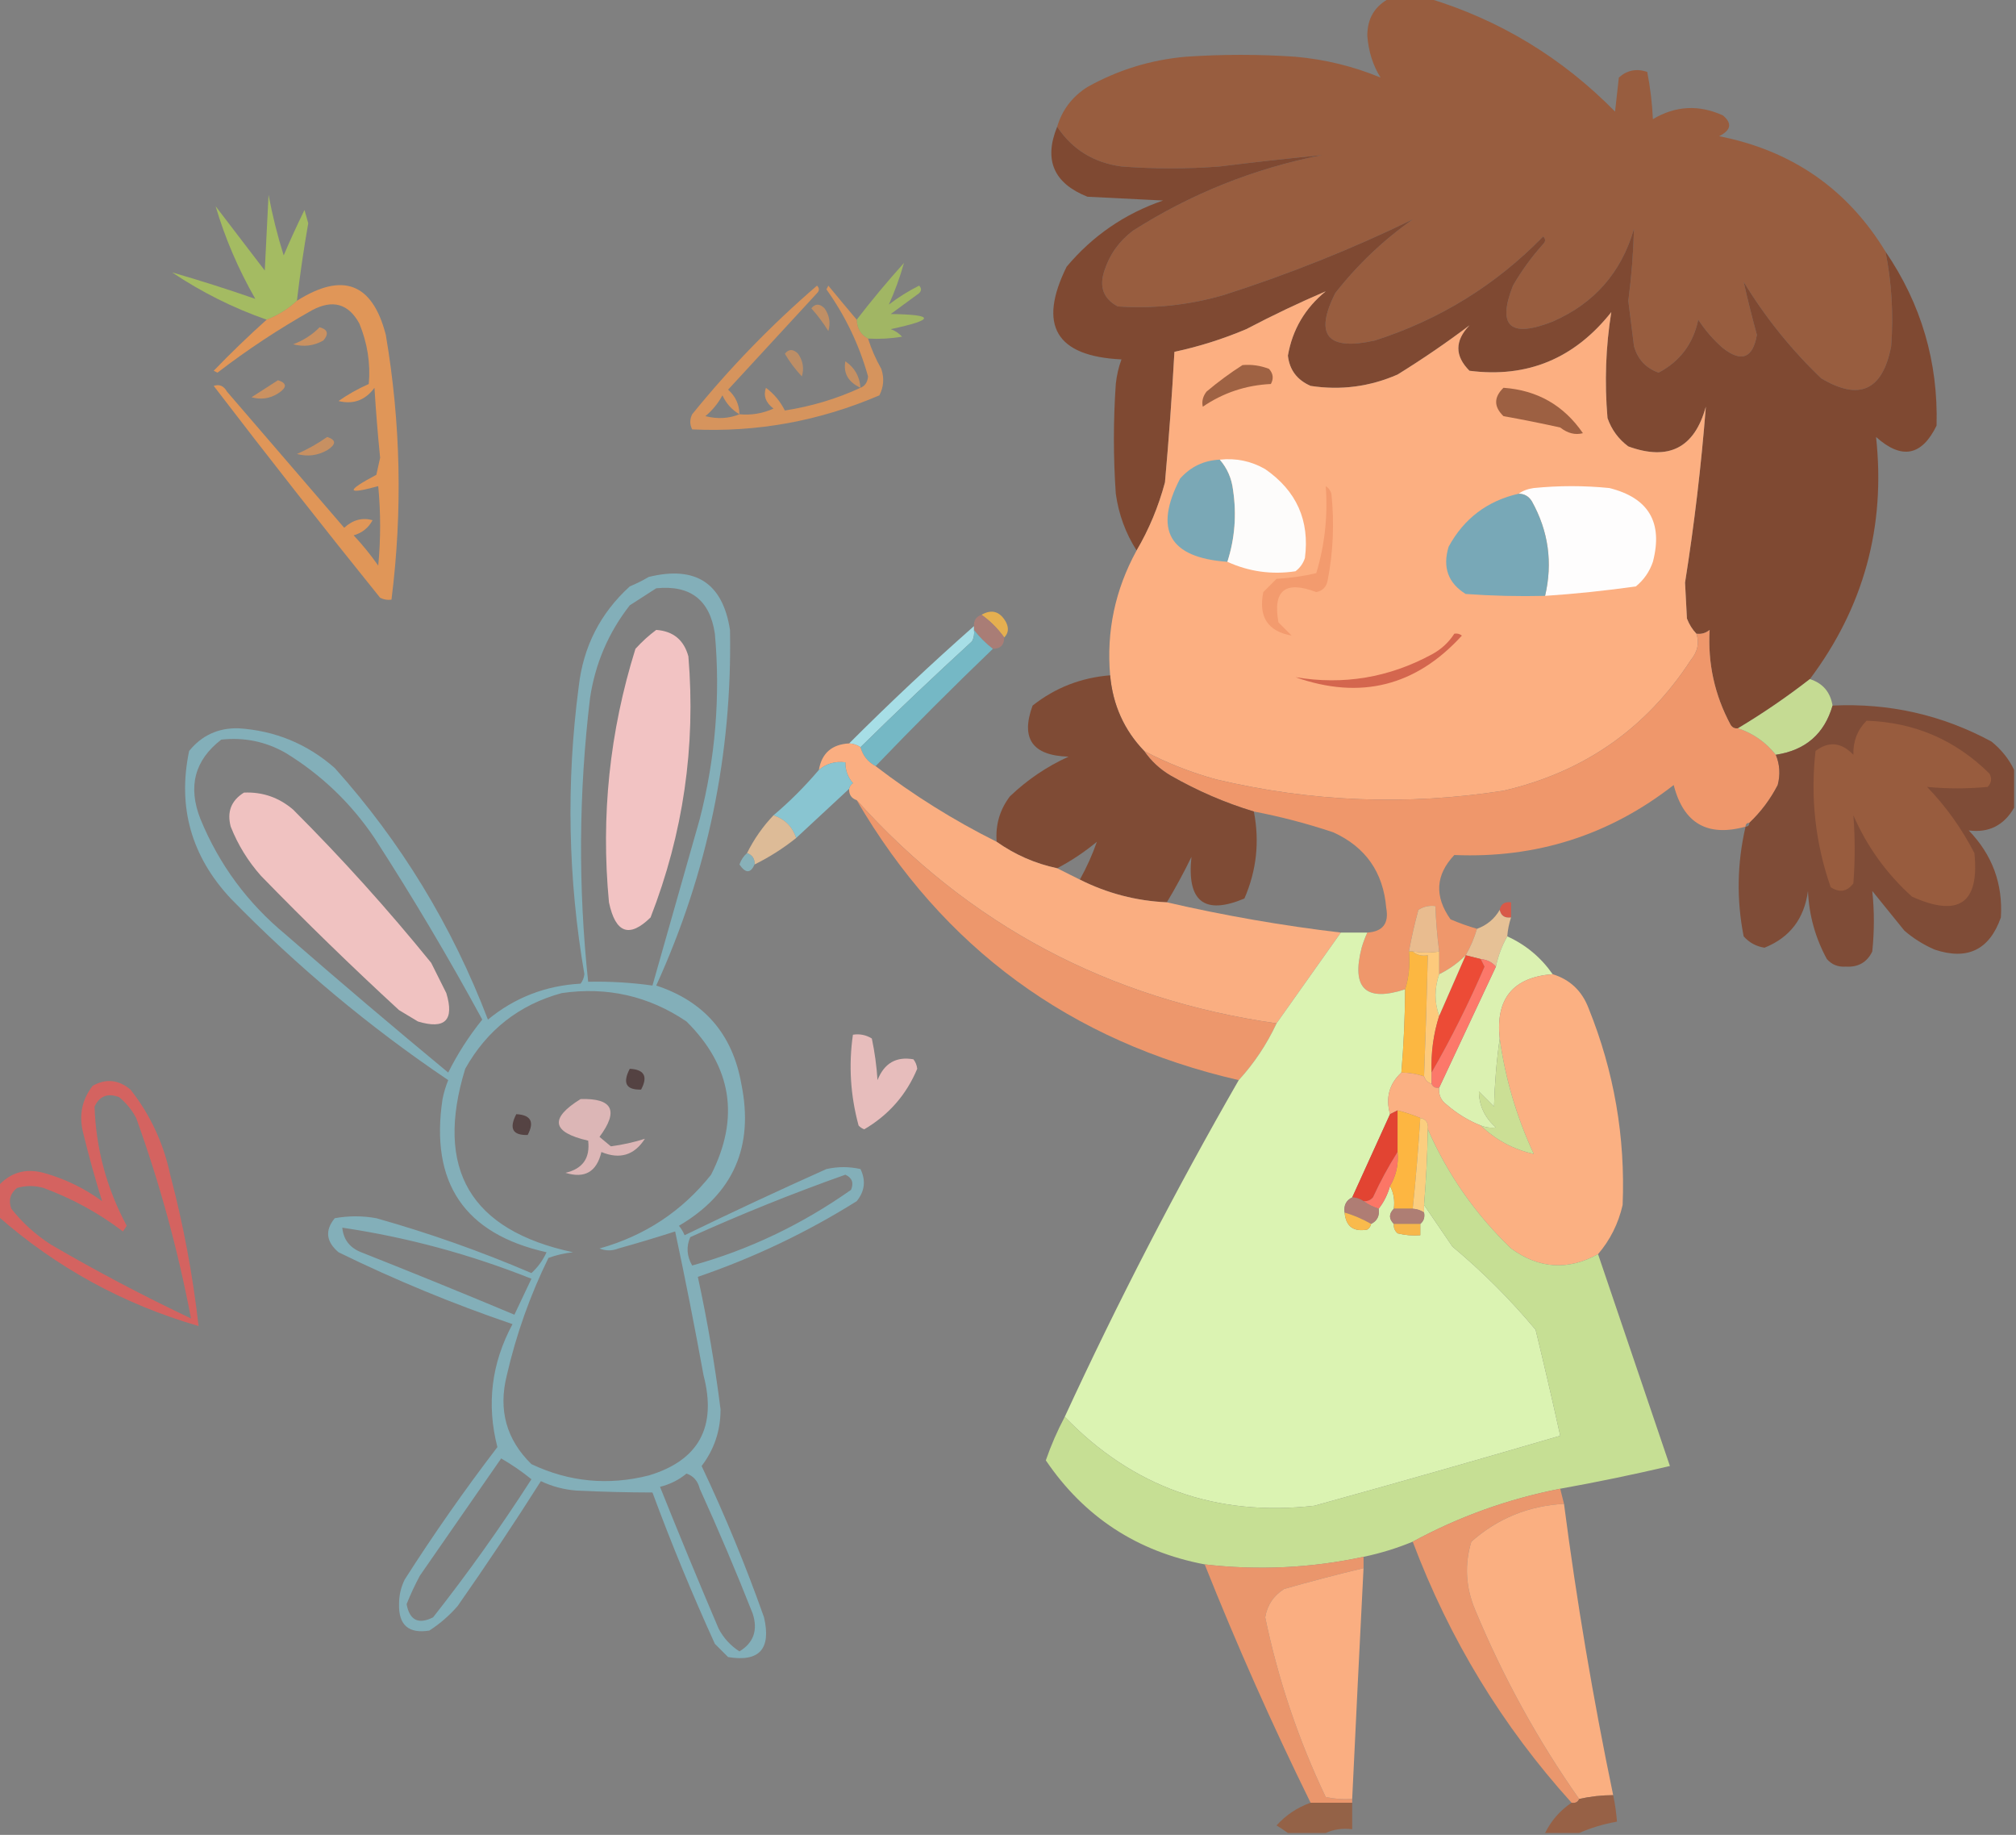 <svg xmlns="http://www.w3.org/2000/svg" xmlns:xlink="http://www.w3.org/1999/xlink" width="533px" height="485px" style="shape-rendering:geometricPrecision; text-rendering:geometricPrecision; image-rendering:optimizeQuality; fill-rule:evenodd; clip-rule:evenodd"><rect width="100%" height="100%" fill="#808080" stroke="none"/><g><path style="opacity:0.988" fill="#985c3e" d="M 367.5,-0.5 C 370.833,-0.5 374.167,-0.5 377.5,-0.5C 396.495,5.254 412.995,15.254 427,29.5C 427.333,26.5 427.667,23.5 428,20.5C 430.153,18.556 432.653,18.056 435.5,19C 436.3,23.08 436.8,27.247 437,31.5C 442.972,27.942 449.139,27.609 455.5,30.5C 458.009,32.59 457.675,34.423 454.5,36C 473.76,39.792 488.426,49.959 498.5,66.5C 500.138,74.762 500.638,83.095 500,91.5C 497.762,103.205 491.596,106.038 481.5,100C 473.528,92.367 466.695,83.867 461,74.5C 462.026,79.103 463.193,83.769 464.5,88.5C 463.431,94.702 460.431,95.869 455.5,92C 452.96,89.795 450.793,87.295 449,84.5C 447.664,90.859 444.164,95.526 438.5,98.5C 435.132,97.298 432.966,94.965 432,91.5C 431.5,87.5 431,83.5 430.5,79.5C 431.335,73.149 431.835,66.816 432,60.5C 428.649,72.049 421.482,80.215 410.5,85C 399.265,89.424 395.765,86.258 400,75.5C 402.28,71.553 404.947,67.887 408,64.5C 408.667,63.833 408.667,63.167 408,62.5C 395.49,75.327 380.656,84.494 363.5,90C 350.933,92.789 347.433,88.622 353,77.5C 358.888,69.979 365.721,63.479 373.5,58C 357.47,65.799 340.803,72.465 323.5,78C 314.333,80.646 304.999,81.646 295.5,81C 291.708,78.947 290.542,75.781 292,71.5C 293.384,67.243 295.884,63.742 299.5,61C 314.874,51.206 331.54,44.54 349.5,41C 340.537,41.88 331.537,42.88 322.5,44C 313.833,44.667 305.167,44.667 296.5,44C 289.142,42.999 283.476,39.499 279.5,33.5C 280.822,29.043 283.489,25.543 287.5,23C 295.582,18.479 304.248,15.812 313.5,15C 323.167,14.333 332.833,14.333 342.5,15C 350.308,15.694 357.808,17.527 365,20.5C 362.993,17.306 361.826,13.639 361.5,9.5C 361.474,4.877 363.474,1.544 367.5,-0.5 Z"></path></g><g><path style="opacity:0.777" fill="#aecb59" d="M 78.5,79.5 C 76.206,81.653 73.54,83.32 70.5,84.5C 61.642,81.404 53.309,77.238 45.5,72C 52.906,74.135 60.239,76.469 67.5,79C 62.999,71.135 59.499,62.968 57,54.5C 61.333,60.167 65.667,65.833 70,71.5C 70.333,64.833 70.667,58.167 71,51.5C 72.02,56.913 73.353,62.246 75,67.5C 76.744,63.423 78.577,59.423 80.5,55.5C 80.833,56.667 81.167,57.833 81.5,59C 80.303,65.817 79.303,72.65 78.5,79.5 Z"></path></g><g><path style="opacity:0.989" fill="#7f4932" d="M 279.5,33.5 C 283.476,39.499 289.142,42.999 296.5,44C 305.167,44.667 313.833,44.667 322.5,44C 331.537,42.88 340.537,41.88 349.5,41C 331.54,44.54 314.874,51.206 299.5,61C 295.884,63.742 293.384,67.243 292,71.5C 290.542,75.781 291.708,78.947 295.5,81C 304.999,81.646 314.333,80.646 323.5,78C 340.803,72.465 357.47,65.799 373.5,58C 365.721,63.479 358.888,69.979 353,77.5C 347.433,88.622 350.933,92.789 363.5,90C 380.656,84.494 395.49,75.327 408,62.5C 408.667,63.167 408.667,63.833 408,64.5C 404.947,67.887 402.28,71.553 400,75.5C 395.765,86.258 399.265,89.424 410.5,85C 421.482,80.215 428.649,72.049 432,60.5C 431.835,66.816 431.335,73.149 430.5,79.5C 431,83.5 431.5,87.5 432,91.5C 432.966,94.965 435.132,97.298 438.5,98.5C 444.164,95.526 447.664,90.859 449,84.5C 450.793,87.295 452.96,89.795 455.5,92C 460.431,95.869 463.431,94.702 464.5,88.5C 463.193,83.769 462.026,79.103 461,74.5C 466.695,83.867 473.528,92.367 481.5,100C 491.596,106.038 497.762,103.205 500,91.5C 500.638,83.095 500.138,74.762 498.5,66.5C 507.952,80.359 512.452,95.693 512,112.5C 508.081,120.55 502.748,121.55 496,115.5C 498.581,139.181 492.747,160.514 478.5,179.5C 472.459,184.199 466.126,188.532 459.5,192.5C 458.624,192.631 457.957,192.298 457.5,191.5C 453.321,183.693 451.488,175.359 452,166.5C 450.989,167.337 449.822,167.67 448.5,167.5C 447.442,166.4 446.608,165.066 446,163.5C 445.833,160.333 445.667,157.167 445.5,154C 447.951,138.56 449.784,123.06 451,107.5C 448.017,118.389 441.184,121.889 430.5,118C 427.894,116.062 426.061,113.562 425,110.5C 424.189,101.028 424.522,91.695 426,82.5C 416.264,94.797 403.764,99.963 388.5,98C 384.59,94.075 384.59,90.075 388.5,86C 382.532,90.514 376.199,94.848 369.5,99C 362.132,102.217 354.466,103.217 346.5,102C 342.922,100.433 340.922,97.767 340.5,94C 341.696,87.124 345.029,81.457 350.5,77C 343.523,79.985 336.523,83.318 329.5,87C 323.361,89.602 317.028,91.602 310.5,93C 309.868,104.465 309.035,115.965 308,127.5C 306.275,133.934 303.775,139.934 300.5,145.5C 297.595,140.958 295.762,135.958 295,130.5C 294.333,120.833 294.333,111.167 295,101.5C 295.236,99.236 295.736,97.069 296.5,95C 279.171,94.171 274.338,86.005 282,70.5C 288.883,62.309 297.383,56.475 307.5,53C 300.833,52.667 294.167,52.333 287.5,52C 278.58,48.45 275.913,42.283 279.5,33.5 Z"></path></g><g><path style="opacity:0.719" fill="#aecb59" d="M 229.5,89.5 C 227.592,88.514 226.592,86.848 226.5,84.5C 230.432,79.392 234.599,74.392 239,69.5C 237.926,73.305 236.592,76.971 235,80.5C 237.498,78.583 240.165,76.916 243,75.5C 243.667,76.167 243.667,76.833 243,77.5C 240.5,79.333 238,81.167 235.5,83C 247.223,83.168 247.223,84.501 235.5,87C 236.672,87.419 237.672,88.085 238.5,89C 235.518,89.498 232.518,89.665 229.5,89.5 Z"></path></g><g><path style="opacity:0.763" fill="#fe9d4d" d="M 70.5,84.5 C 73.54,83.32 76.206,81.653 78.5,79.5C 90.642,71.832 98.475,74.832 102,88.5C 105.957,111.763 106.457,135.096 103.5,158.5C 102.448,158.649 101.448,158.483 100.5,158C 85.592,139.515 70.925,120.848 56.5,102C 57.996,101.493 59.163,101.993 60,103.5C 70.333,115.5 80.667,127.5 91,139.5C 93.29,137.405 95.79,136.738 98.5,137.5C 97.403,139.535 95.737,140.868 93.5,141.5C 95.856,144.022 98.023,146.688 100,149.5C 100.667,142.5 100.667,135.5 100,128.5C 91.517,130.817 91.35,129.817 99.5,125.5C 99.833,124 100.167,122.5 100.5,121C 99.882,114.844 99.382,108.677 99,102.5C 96.588,105.792 93.421,106.959 89.5,106C 92.005,104.247 94.671,102.747 97.5,101.5C 97.987,96.072 97.153,90.739 95,85.5C 92.123,80.259 87.956,79.093 82.5,82C 73.76,86.911 65.427,92.411 57.5,98.5C 57.167,98.333 56.833,98.167 56.5,98C 61.062,93.269 65.729,88.769 70.5,84.5 Z"></path></g><g><path style="opacity:0.68" fill="#fe9d4d" d="M 195.5,109.5 C 198.649,109.789 201.649,109.289 204.5,108C 202.437,106.428 201.771,104.595 202.5,102.5C 204.633,104.091 206.299,106.091 207.5,108.5C 214.554,107.409 221.22,105.409 227.5,102.5C 228.693,102.03 229.36,101.03 229.5,99.5C 227.176,91.185 223.509,83.518 218.5,76.5C 218.667,76.167 218.833,75.833 219,75.5C 221.518,78.571 224.018,81.571 226.5,84.5C 226.592,86.848 227.592,88.514 229.5,89.5C 230.38,92.262 231.546,94.929 233,97.5C 233.814,99.902 233.647,102.235 232.5,104.5C 216.607,111.313 200.107,114.313 183,113.5C 182.333,112.167 182.333,110.833 183,109.5C 192.965,97.201 203.965,85.868 216,75.5C 216.667,76.167 216.667,76.833 216,77.5C 208.167,86 200.333,94.5 192.5,103C 194.451,104.734 195.451,106.901 195.5,109.5 Z M 195.5,109.5 C 192.696,110.638 189.696,110.805 186.5,110C 188.359,108.442 189.859,106.609 191,104.5C 191.996,106.66 193.496,108.327 195.5,109.5 Z"></path></g><g><path style="opacity:0.999" fill="#fcaf81" d="M 448.5,167.5 C 449.329,169.933 448.829,172.267 447,174.5C 435.217,192.593 418.717,204.093 397.5,209C 371.963,212.971 346.63,211.971 321.5,206C 314.832,204.17 308.498,201.67 302.5,198.5C 297.208,192.995 294.208,186.328 293.5,178.5C 292.494,166.849 294.827,155.849 300.5,145.5C 303.775,139.934 306.275,133.934 308,127.5C 309.035,115.965 309.868,104.465 310.5,93C 317.028,91.602 323.361,89.602 329.5,87C 336.523,83.318 343.523,79.985 350.5,77C 345.029,81.457 341.696,87.124 340.5,94C 340.922,97.767 342.922,100.433 346.5,102C 354.466,103.217 362.132,102.217 369.5,99C 376.199,94.848 382.532,90.514 388.5,86C 384.59,90.075 384.59,94.075 388.5,98C 403.764,99.963 416.264,94.797 426,82.5C 424.522,91.695 424.189,101.028 425,110.5C 426.061,113.562 427.894,116.062 430.5,118C 441.184,121.889 448.017,118.389 451,107.5C 449.784,123.06 447.951,138.56 445.5,154C 445.667,157.167 445.833,160.333 446,163.5C 446.608,165.066 447.442,166.4 448.5,167.5 Z"></path></g><g><path style="opacity:0.509" fill="#fe9d4c" d="M 214.5,81.5 C 215.542,80.209 216.708,80.209 218,81.5C 219.301,83.365 219.635,85.365 219,87.5C 217.637,85.316 216.137,83.316 214.5,81.5 Z"></path></g><g><path style="opacity:0.587" fill="#fe9d4c" d="M 84.5,86.5 C 86.652,87.077 86.985,88.243 85.5,90C 82.97,91.422 80.303,91.755 77.5,91C 80.239,89.974 82.572,88.474 84.5,86.5 Z"></path></g><g><path style="opacity:0.484" fill="#fe9d4c" d="M 207.5,93.5 C 208.542,92.209 209.708,92.209 211,93.5C 212.301,95.365 212.635,97.365 212,99.5C 210.236,97.611 208.736,95.611 207.5,93.5 Z"></path></g><g><path style="opacity:0.549" fill="#fe9d4c" d="M 227.5,102.5 C 224.25,100.982 222.916,98.649 223.5,95.5C 225.947,97.153 227.28,99.487 227.5,102.5 Z"></path></g><g><path style="opacity:1" fill="#9f6243" d="M 328.5,96.5 C 330.92,96.292 333.253,96.626 335.5,97.5C 336.614,98.723 336.781,100.056 336,101.5C 329.421,101.81 323.421,103.81 318,107.5C 317.685,106.092 318.018,104.759 319,103.5C 322.068,100.917 325.235,98.584 328.5,96.5 Z"></path></g><g><path style="opacity:0.587" fill="#fe9d4c" d="M 73.5,100.5 C 75.927,101.279 75.927,102.446 73.5,104C 71.305,105.373 68.971,105.706 66.5,105C 68.898,103.476 71.231,101.976 73.5,100.5 Z"></path></g><g><path style="opacity:1" fill="#9d6042" d="M 397.5,102.5 C 406.441,103.136 413.441,107.136 418.5,114.5C 416.477,115.041 414.477,114.541 412.5,113C 407.523,111.893 402.523,110.893 397.5,110C 394.914,107.506 394.914,105.006 397.5,102.5 Z"></path></g><g><path style="opacity:0.561" fill="#fe9d4c" d="M 86.5,115.5 C 88.927,116.279 88.927,117.446 86.5,119C 83.97,120.422 81.303,120.755 78.5,120C 81.391,118.726 84.058,117.226 86.5,115.5 Z"></path></g><g><path style="opacity:1" fill="#7aa8b6" d="M 322.5,121.5 C 324.465,123.768 325.632,126.435 326,129.5C 326.978,136.013 326.478,142.346 324.5,148.5C 309.125,147.41 304.958,140.077 312,126.5C 314.805,123.347 318.305,121.681 322.5,121.5 Z"></path></g><g><path style="opacity:1" fill="#fdfcfb" d="M 322.5,121.5 C 326.792,121.035 330.792,121.868 334.5,124C 342.795,129.751 346.295,137.585 345,147.5C 344.535,148.931 343.701,150.097 342.5,151C 336.226,151.94 330.226,151.107 324.5,148.5C 326.478,142.346 326.978,136.013 326,129.5C 325.632,126.435 324.465,123.768 322.5,121.5 Z"></path></g><g><path style="opacity:1" fill="#fefdfd" d="M 408.5,157.5 C 410.555,148.712 409.388,140.378 405,132.5C 404.184,131.177 403.017,130.511 401.5,130.5C 402.609,129.71 403.942,129.21 405.5,129C 412.167,128.333 418.833,128.333 425.5,129C 435.885,131.6 439.718,138.1 437,148.5C 436.117,151.102 434.617,153.269 432.5,155C 424.525,156.133 416.525,156.967 408.5,157.5 Z"></path></g><g><path style="opacity:1" fill="#78a8b7" d="M 401.5,130.5 C 403.017,130.511 404.184,131.177 405,132.5C 409.388,140.378 410.555,148.712 408.5,157.5C 401.492,157.666 394.492,157.5 387.5,157C 382.845,154.103 381.345,149.937 383,144.5C 387.056,137.054 393.223,132.387 401.5,130.5 Z"></path></g><g><path style="opacity:1" fill="#f39b6e" d="M 350.5,128.5 C 351.222,128.918 351.722,129.584 352,130.5C 352.812,138.222 352.478,145.889 351,153.5C 350.653,155.18 349.653,156.18 348,156.5C 339.801,153.376 336.467,156.043 338,164.5C 339.167,165.667 340.333,166.833 341.5,168C 335.174,166.881 332.674,163.047 334,156.5C 335.167,155.333 336.333,154.167 337.5,153C 341.089,152.793 344.589,152.293 348,151.5C 350.255,144.021 351.089,136.354 350.5,128.5 Z"></path></g><g><path style="opacity:0.696" fill="#85c4d2" d="M 171.5,152.5 C 183.915,149.448 191.081,154.115 193,166.5C 193.611,199.277 187.111,230.611 173.5,260.5C 186.177,264.677 193.677,273.344 196,286.5C 199.381,303.056 193.881,315.556 179.5,324C 180.126,324.75 180.626,325.584 181,326.5C 193.398,320.477 205.898,314.644 218.5,309C 221.5,308.333 224.5,308.333 227.5,309C 228.966,312.039 228.633,314.872 226.5,317.5C 213.288,325.772 199.288,332.439 184.5,337.5C 187.012,349.064 189.012,360.73 190.5,372.5C 190.521,378.09 188.854,383.09 185.5,387.5C 191.684,400.551 197.184,413.884 202,427.5C 203.928,435.865 200.762,439.365 192.5,438C 191.333,436.833 190.167,435.667 189,434.5C 183.012,421.369 177.512,408.035 172.5,394.5C 165.928,394.485 159.261,394.319 152.5,394C 149.15,393.75 145.983,392.917 143,391.5C 135.915,402.672 128.581,413.672 121,424.5C 118.795,427.04 116.295,429.207 113.5,431C 108.031,431.864 105.365,429.531 105.5,424C 105.494,421.7 105.994,419.534 107,417.5C 114.674,405.484 122.841,393.817 131.5,382.5C 128.591,371.196 129.924,360.362 135.5,350C 119.763,344.643 104.429,338.31 89.5,331C 86.204,328.199 85.871,325.199 88.5,322C 92.167,321.333 95.833,321.333 99.5,322C 113.485,325.939 127.152,330.773 140.5,336.5C 142.188,334.971 143.521,333.137 144.5,331C 122.816,326.16 113.649,312.66 117,290.5C 117.346,288.782 117.846,287.115 118.5,285.5C 97.762,271.524 78.596,255.524 61,237.5C 50.567,226.329 46.9,213.329 50,198.5C 53.335,194.386 57.669,192.386 63,192.5C 72.716,193.11 81.216,196.61 88.5,203C 106.033,222.572 119.533,244.739 129,269.5C 136.079,263.682 144.245,260.515 153.5,260C 154.059,259.275 154.392,258.442 154.5,257.5C 150.162,232.227 149.662,206.893 153,181.5C 154.205,170.922 158.705,162.089 166.5,155C 168.315,154.243 169.981,153.41 171.5,152.5 Z M 173.5,155.5 C 182.511,154.584 187.678,158.584 189,167.5C 190.486,184.006 189.152,200.339 185,216.5C 180.829,231.186 176.663,245.853 172.5,260.5C 166.87,259.708 161.203,259.375 155.5,259.5C 152.837,234.467 153.004,209.467 156,184.5C 157.372,175.372 160.872,167.205 166.5,160C 168.898,158.476 171.231,156.976 173.5,155.5 Z M 58.5,195.5 C 64.563,194.838 70.23,196.004 75.5,199C 84.955,204.788 92.788,212.288 99,221.5C 109.097,237.108 118.597,253.108 127.5,269.5C 123.998,273.836 120.998,278.503 118.5,283.5C 104.02,271.521 89.686,259.354 75.5,247C 65.426,238.667 57.926,228.5 53,216.5C 49.614,207.929 51.448,200.929 58.5,195.5 Z M 148.5,262.5 C 160.522,260.757 171.522,263.257 181.5,270C 193.483,281.906 195.649,295.406 188,310.5C 180.342,320.135 170.509,326.635 158.5,330C 160.167,330.667 161.833,330.667 163.5,330C 168.559,328.59 173.559,327.09 178.5,325.5C 181.189,338.113 183.689,350.78 186,363.5C 189.576,377.195 184.743,386.028 171.5,390C 160.771,392.708 150.438,391.708 140.5,387C 133.865,380.504 131.698,372.671 134,363.5C 136.477,352.734 140.144,342.401 145,332.5C 147.069,331.736 149.236,331.236 151.5,331C 124.345,325.188 114.845,309.021 123,282.5C 128.747,272.245 137.247,265.578 148.5,262.5 Z M 223.5,310.5 C 225.273,311.314 225.773,312.648 225,314.5C 211.926,323.71 197.926,330.376 183,334.5C 181.568,331.998 181.402,329.498 182.5,327C 196.039,320.887 209.706,315.387 223.5,310.5 Z M 90.5,324.5 C 107.655,327.049 124.322,331.549 140.5,338C 139.004,341.149 137.504,344.316 136,347.5C 122.572,341.871 109.072,336.371 95.5,331C 92.466,329.809 90.799,327.642 90.5,324.5 Z M 132.5,385.5 C 135.268,387.087 137.935,388.92 140.5,391C 132.416,403.584 123.749,415.751 114.5,427.5C 110.624,429.446 108.291,428.28 107.5,424C 108.53,421.44 109.697,418.94 111,416.5C 118.186,406.109 125.353,395.775 132.5,385.5 Z M 181.5,389.5 C 183.335,390.122 184.502,391.456 185,393.5C 189.942,404.384 194.609,415.384 199,426.5C 200.419,430.882 199.252,434.216 195.5,436.5C 193.142,434.976 191.309,432.976 190,430.5C 184.686,418.042 179.52,405.542 174.5,393C 177.174,392.33 179.507,391.163 181.5,389.5 Z"></path></g><g><path style="opacity:0.81" fill="#fdba46" d="M 265.5,168.5 C 263.806,166.139 261.806,164.139 259.5,162.5C 262.244,160.942 264.41,161.609 266,164.5C 266.765,166.066 266.598,167.399 265.5,168.5 Z"></path></g><g><path style="opacity:0.928" fill="#ac7d75" d="M 259.5,162.5 C 261.806,164.139 263.806,166.139 265.5,168.5C 265.5,170.5 264.5,171.5 262.5,171.5C 260.605,170.027 258.939,168.36 257.5,166.5C 257.5,166.167 257.5,165.833 257.5,165.5C 257.427,163.973 258.094,162.973 259.5,162.5 Z"></path></g><g><path style="opacity:0.946" fill="#f8c7c6" d="M 173.5,166.5 C 177.987,166.82 180.82,169.153 182,173.5C 183.981,197.301 180.648,220.301 172,242.5C 166.384,248.003 162.717,246.669 161,238.5C 158.828,215.703 161.161,193.369 168,171.5C 169.73,169.598 171.563,167.931 173.5,166.5 Z"></path></g><g><path style="opacity:1" fill="#a7dee6" d="M 257.5,165.5 C 257.5,165.833 257.5,166.167 257.5,166.5C 257.649,167.552 257.483,168.552 257,169.5C 246.995,178.672 237.162,188.006 227.5,197.5C 226.609,196.89 225.609,196.557 224.5,196.5C 235.172,185.828 246.172,175.495 257.5,165.5 Z"></path></g><g><path style="opacity:0.972" fill="#f1976a" d="M 459.5,192.5 C 463.498,193.837 466.832,196.17 469.5,199.5C 470.555,202.073 470.722,204.739 470,207.5C 468.053,211.276 465.553,214.61 462.5,217.5C 461.833,217.5 461.5,217.833 461.5,218.5C 451.416,221.292 445.082,217.625 442.5,207.5C 425.528,220.749 406.194,226.916 384.5,226C 379.527,231.263 379.194,236.93 383.5,243C 385.808,243.991 388.141,244.824 390.5,245.5C 389.758,247.98 388.758,250.313 387.5,252.5C 385.445,254.555 383.112,256.221 380.5,257.5C 380.5,255.5 380.5,253.5 380.5,251.5C 379.979,247.519 379.646,243.519 379.5,239.5C 377.856,239.286 376.356,239.62 375,240.5C 374.005,244.145 373.172,247.812 372.5,251.5C 372.813,255.042 372.479,258.375 371.5,261.5C 361.068,264.903 357.235,261.236 360,250.5C 360.41,249.099 360.91,247.766 361.5,246.5C 365.588,246.241 367.255,244.075 366.5,240C 365.71,230.554 361.043,223.888 352.5,220C 345.61,217.694 338.61,215.861 331.5,214.5C 323.917,212.216 316.584,209.05 309.5,205C 306.669,203.334 304.336,201.168 302.5,198.5C 308.498,201.67 314.832,204.17 321.5,206C 346.63,211.971 371.963,212.971 397.5,209C 418.717,204.093 435.217,192.593 447,174.5C 448.829,172.267 449.329,169.933 448.5,167.5C 449.822,167.67 450.989,167.337 452,166.5C 451.488,175.359 453.321,183.693 457.5,191.5C 457.957,192.298 458.624,192.631 459.5,192.5 Z"></path></g><g><path style="opacity:1" fill="#75b8c5" d="M 257.5,166.5 C 258.939,168.36 260.605,170.027 262.5,171.5C 251.973,181.605 241.64,191.939 231.5,202.5C 229.457,201.421 228.124,199.754 227.5,197.5C 237.162,188.006 246.995,178.672 257,169.5C 257.483,168.552 257.649,167.552 257.5,166.5 Z"></path></g><g><path style="opacity:1" fill="#d4664e" d="M 384.5,167.5 C 385.239,167.369 385.906,167.536 386.5,168C 374.33,181.376 359.663,185.043 342.5,179C 355.179,181.123 367.179,179.123 378.5,173C 380.996,171.669 382.996,169.836 384.5,167.5 Z"></path></g><g><path style="opacity:0.959" fill="#7f4932" d="M 293.5,178.5 C 294.208,186.328 297.208,192.995 302.5,198.5C 304.336,201.168 306.669,203.334 309.5,205C 316.584,209.05 323.917,212.216 331.5,214.5C 333.049,222.438 332.216,230.104 329,237.5C 318.415,241.942 313.748,238.275 315,226.5C 312.977,230.66 310.811,234.66 308.5,238.5C 300.393,238.13 292.727,236.13 285.5,232.5C 287.339,229.168 288.839,225.835 290,222.5C 286.692,225.229 283.192,227.562 279.5,229.5C 273.69,228.262 268.357,225.928 263.5,222.5C 263.156,218.034 264.323,214.034 267,210.5C 271.561,206.134 276.728,202.634 282.5,200C 272.963,199.726 269.797,195.226 273,186.5C 278.985,181.781 285.818,179.114 293.5,178.5 Z"></path></g><g><path style="opacity:0.978" fill="#c6dd93" d="M 478.5,179.5 C 481.908,180.578 483.908,182.911 484.5,186.5C 482.338,193.989 477.338,198.322 469.5,199.5C 466.832,196.17 463.498,193.837 459.5,192.5C 466.126,188.532 472.459,184.199 478.5,179.5 Z"></path></g><g><path style="opacity:0.941" fill="#7f4932" d="M 484.5,186.5 C 499.447,185.788 513.447,188.954 526.5,196C 529.121,198.114 531.121,200.614 532.5,203.5C 532.5,206.833 532.5,210.167 532.5,213.5C 529.781,218.193 525.781,220.193 520.5,219.5C 526.728,225.949 529.562,233.616 529,242.5C 525.986,251.063 520.153,253.897 511.5,251C 508.567,249.729 505.901,248.062 503.5,246C 500.667,242.5 497.833,239 495,235.5C 495.56,240.756 495.56,246.09 495,251.5C 493.607,254.366 491.274,255.699 488,255.5C 485.966,255.646 484.299,254.98 483,253.5C 479.947,247.908 478.28,241.908 478,235.5C 477.021,242.832 473.188,247.832 466.5,250.5C 464.303,250.152 462.47,249.152 461,247.5C 459.09,237.845 459.257,228.178 461.5,218.5C 462.167,218.5 462.5,218.167 462.5,217.5C 465.553,214.61 468.053,211.276 470,207.5C 470.722,204.739 470.555,202.073 469.5,199.5C 477.338,198.322 482.338,193.989 484.5,186.5 Z"></path></g><g><path style="opacity:1" fill="#985c3e" d="M 493.5,190.5 C 506.168,190.918 517.001,195.584 526,204.5C 526.684,205.784 526.517,206.951 525.5,208C 520.116,208.505 514.782,208.505 509.5,208C 514.526,213.217 518.692,219.05 522,225.5C 523.376,238.746 517.876,242.579 505.5,237C 498.784,230.95 493.617,223.784 490,215.5C 490.471,221.462 490.471,227.462 490,233.5C 488.33,235.698 486.33,236.032 484,234.5C 479.946,222.832 478.612,210.832 480,198.5C 483.487,195.851 486.82,196.185 490,199.5C 489.913,195.92 491.08,192.92 493.5,190.5 Z"></path></g><g><path style="opacity:0.979" fill="#fcaf81" d="M 224.5,196.5 C 225.609,196.557 226.609,196.89 227.5,197.5C 228.124,199.754 229.457,201.421 231.5,202.5C 241.458,210.154 252.124,216.82 263.5,222.5C 268.357,225.928 273.69,228.262 279.5,229.5C 281.426,230.486 283.426,231.486 285.5,232.5C 292.727,236.13 300.393,238.13 308.5,238.5C 323.696,242.004 339.03,244.671 354.5,246.5C 348.833,254.5 343.167,262.5 337.5,270.5C 293.135,264.158 256.135,244.491 226.5,211.5C 225.094,211.027 224.427,210.027 224.5,208.5C 224.611,207.883 224.944,207.383 225.5,207C 224.139,205.416 223.472,203.582 223.5,201.5C 220.812,201.166 218.479,201.832 216.5,203.5C 217.259,199.079 219.925,196.745 224.5,196.5 Z"></path></g><g><path style="opacity:1" fill="#89c5d1" d="M 224.5,208.5 C 219.833,212.833 215.167,217.167 210.5,221.5C 209.5,218.5 207.5,216.5 204.5,215.5C 208.806,211.86 212.806,207.86 216.5,203.5C 218.479,201.832 220.812,201.166 223.5,201.5C 223.472,203.582 224.139,205.416 225.5,207C 224.944,207.383 224.611,207.883 224.5,208.5 Z"></path></g><g><path style="opacity:0.928" fill="#f8c7c6" d="M 64.5,209.5 C 69.416,209.29 73.749,210.79 77.5,214C 90.407,226.903 102.573,240.403 114,254.5C 115.333,257.167 116.667,259.833 118,262.5C 120.167,269.667 117.667,272.167 110.5,270C 108.833,269 107.167,268 105.5,267C 93.029,255.53 80.862,243.696 69,231.5C 65.568,227.636 62.901,223.302 61,218.5C 59.959,214.59 61.125,211.59 64.5,209.5 Z"></path></g><g><path style="opacity:0.952" fill="#f2986b" d="M 226.5,211.5 C 256.135,244.491 293.135,264.158 337.5,270.5C 334.898,276.053 331.564,281.053 327.5,285.5C 282.963,275.247 249.296,250.581 226.5,211.5 Z"></path></g><g><path style="opacity:0.869" fill="#eac49a" d="M 204.5,215.5 C 207.5,216.5 209.5,218.5 210.5,221.5C 207.106,224.221 203.439,226.554 199.5,228.5C 199.573,226.973 198.906,225.973 197.5,225.5C 199.354,221.779 201.687,218.446 204.5,215.5 Z"></path></g><g><path style="opacity:0.717" fill="#8bc4d0" d="M 197.5,225.5 C 198.906,225.973 199.573,226.973 199.5,228.5C 198.438,230.879 197.105,230.879 195.5,228.5C 195.942,227.261 196.609,226.261 197.5,225.5 Z"></path></g><g><path style="opacity:0.764" fill="#f34e38" d="M 399.5,242.5 C 397.821,242.715 396.821,242.048 396.5,240.5C 396.821,238.952 397.821,238.285 399.5,238.5C 399.5,239.833 399.5,241.167 399.5,242.5 Z"></path></g><g><path style="opacity:0.962" fill="#eac397" d="M 396.5,240.5 C 396.821,242.048 397.821,242.715 399.5,242.5C 398.962,244.117 398.629,245.784 398.5,247.5C 397.082,250.02 396.082,252.687 395.5,255.5C 394.486,254.326 393.153,253.66 391.5,253.5C 390.167,253.167 388.833,252.833 387.5,252.5C 388.758,250.313 389.758,247.98 390.5,245.5C 393.115,244.55 395.115,242.883 396.5,240.5 Z"></path></g><g><path style="opacity:1" fill="#e9bc8f" d="M 380.5,251.5 C 378.374,251.85 376.041,251.85 373.5,251.5C 373.167,251.5 372.833,251.5 372.5,251.5C 373.172,247.812 374.005,244.145 375,240.5C 376.356,239.62 377.856,239.286 379.5,239.5C 379.646,243.519 379.979,247.519 380.5,251.5 Z"></path></g><g><path style="opacity:0.995" fill="#dbf3b2" d="M 354.5,246.5 C 356.833,246.5 359.167,246.5 361.5,246.5C 360.91,247.766 360.41,249.099 360,250.5C 357.235,261.236 361.068,264.903 371.5,261.5C 371.451,268.849 371.118,276.183 370.5,283.5C 367.291,286.472 366.291,290.139 367.5,294.5C 364.167,301.833 360.833,309.167 357.5,316.5C 355.896,317.287 355.229,318.62 355.5,320.5C 355.817,324.165 357.817,325.665 361.5,325C 362.056,324.617 362.389,324.117 362.5,323.5C 364.104,322.713 364.771,321.38 364.5,319.5C 365.87,317.75 366.87,315.75 367.5,313.5C 368.461,315.265 368.795,317.265 368.5,319.5C 367.167,320.833 367.167,322.167 368.5,323.5C 368.414,324.496 368.748,325.329 369.5,326C 371.473,326.495 373.473,326.662 375.5,326.5C 375.5,325.5 375.5,324.5 375.5,323.5C 376.404,322.791 376.737,321.791 376.5,320.5C 376.5,319.833 376.5,319.167 376.5,318.5C 378.977,322.101 381.477,325.767 384,329.5C 392,336.167 399.333,343.5 406,351.5C 408.275,360.823 410.442,370.157 412.5,379.5C 391.036,385.788 369.369,391.955 347.5,398C 321.529,400.956 299.529,393.123 281.5,374.5C 295.54,344.085 310.873,314.418 327.5,285.5C 331.564,281.053 334.898,276.053 337.5,270.5C 343.167,262.5 348.833,254.5 354.5,246.5 Z"></path></g><g><path style="opacity:0.985" fill="#dcf2b1" d="M 398.5,247.5 C 403.401,249.733 407.401,253.066 410.5,257.5C 400.036,258.303 395.37,263.97 396.5,274.5C 395.672,280.319 395.172,286.319 395,292.5C 393.667,291.167 392.333,289.833 391,288.5C 391.045,292.253 392.545,295.419 395.5,298C 394.181,298.195 392.847,298.028 391.5,297.5C 388.222,296.191 385.222,294.358 382.5,292C 380.963,290.89 380.297,289.39 380.5,287.5C 385.502,276.829 390.502,266.162 395.5,255.5C 396.082,252.687 397.082,250.02 398.5,247.5 Z"></path></g><g><path style="opacity:1" fill="#fcb741" d="M 372.5,251.5 C 372.833,251.5 373.167,251.5 373.5,251.5C 374.568,252.434 375.901,252.768 377.5,252.5C 377.245,263.17 376.912,273.836 376.5,284.5C 374.565,283.85 372.565,283.517 370.5,283.5C 371.118,276.183 371.451,268.849 371.5,261.5C 372.479,258.375 372.813,255.042 372.5,251.5 Z"></path></g><g><path style="opacity:1" fill="#fdca7c" d="M 373.5,251.5 C 376.041,251.85 378.374,251.85 380.5,251.5C 380.5,253.5 380.5,255.5 380.5,257.5C 379.213,261.268 379.213,264.935 380.5,268.5C 378.961,273.343 378.294,278.343 378.5,283.5C 378.5,284.5 378.5,285.5 378.5,286.5C 377.5,286.167 376.833,285.5 376.5,284.5C 376.912,273.836 377.245,263.17 377.5,252.5C 375.901,252.768 374.568,252.434 373.5,251.5 Z"></path></g><g><path style="opacity:1" fill="#ec4b36" d="M 387.5,252.5 C 388.833,252.833 390.167,253.167 391.5,253.5C 391.804,254.15 392.137,254.817 392.5,255.5C 388.33,265.173 383.664,274.506 378.5,283.5C 378.294,278.343 378.961,273.343 380.5,268.5C 382.831,263.171 385.164,257.838 387.5,252.5 Z"></path></g><g><path style="opacity:1" fill="#deedac" d="M 387.5,252.5 C 385.164,257.838 382.831,263.171 380.5,268.5C 379.213,264.935 379.213,261.268 380.5,257.5C 383.112,256.221 385.445,254.555 387.5,252.5 Z"></path></g><g><path style="opacity:1" fill="#fc786a" d="M 391.5,253.5 C 393.153,253.66 394.486,254.326 395.5,255.5C 390.502,266.162 385.502,276.829 380.5,287.5C 379.508,287.672 378.842,287.338 378.5,286.5C 378.5,285.5 378.5,284.5 378.5,283.5C 383.664,274.506 388.33,265.173 392.5,255.5C 392.137,254.817 391.804,254.15 391.5,253.5 Z"></path></g><g><path style="opacity:0.985" fill="#fcb082" d="M 410.5,257.5 C 415.09,258.921 418.256,261.921 420,266.5C 426.741,283.204 429.741,300.537 429,318.5C 427.879,323.408 425.713,327.741 422.5,331.5C 414.537,335.881 406.87,335.381 399.5,330C 390.05,320.919 382.717,310.419 377.5,298.5C 377.715,296.821 377.048,295.821 375.5,295.5C 373.626,294.715 371.626,294.048 369.5,293.5C 368.833,293.833 368.167,294.167 367.5,294.5C 366.291,290.139 367.291,286.472 370.5,283.5C 372.565,283.517 374.565,283.85 376.5,284.5C 376.833,285.5 377.5,286.167 378.5,286.5C 378.842,287.338 379.508,287.672 380.5,287.5C 380.297,289.39 380.963,290.89 382.5,292C 385.222,294.358 388.222,296.191 391.5,297.5C 395.49,301.327 400.156,303.827 405.5,305C 400.982,295.279 397.982,285.112 396.5,274.5C 395.37,263.97 400.036,258.303 410.5,257.5 Z"></path></g><g><path style="opacity:0.856" fill="#f8c7c6" d="M 225.5,273.5 C 227.288,273.215 228.955,273.548 230.5,274.5C 231.262,278.111 231.762,281.778 232,285.5C 233.774,281.027 236.94,279.194 241.5,280C 242.059,280.725 242.392,281.558 242.5,282.5C 239.641,289.363 234.974,294.696 228.5,298.5C 227.914,298.291 227.414,297.957 227,297.5C 224.839,289.562 224.339,281.562 225.5,273.5 Z"></path></g><g><path style="opacity:1" fill="#cbdf95" d="M 396.5,274.5 C 397.982,285.112 400.982,295.279 405.5,305C 400.156,303.827 395.49,301.327 391.5,297.5C 392.847,298.028 394.181,298.195 395.5,298C 392.545,295.419 391.045,292.253 391,288.5C 392.333,289.833 393.667,291.167 395,292.5C 395.172,286.319 395.672,280.319 396.5,274.5 Z"></path></g><g><path style="opacity:0.708" fill="#432a29" d="M 166.5,282.5 C 170.35,282.701 171.35,284.534 169.5,288C 165.537,288.118 164.537,286.284 166.5,282.5 Z"></path></g><g><path style="opacity:0.695" fill="#f85752" d="M -0.5,321.5 C -0.5,318.833 -0.5,316.167 -0.5,313.5C 2.738,309.912 6.738,308.745 11.5,310C 17.131,311.565 22.297,314.065 27,317.5C 25.171,311.662 23.504,305.662 22,299.5C 20.807,294.848 21.64,290.681 24.5,287C 27.998,285.033 31.332,285.367 34.5,288C 39.721,294.647 43.221,302.147 45,310.5C 48.471,323.659 50.971,336.993 52.5,350.5C 32.611,344.725 14.944,335.059 -0.5,321.5 Z M 50.5,348.5 C 37.904,342.535 25.571,336.035 13.5,329C 9.445,326.399 5.945,323.232 3,319.5C 2.175,317.299 2.675,315.466 4.5,314C 6.833,313.333 9.167,313.333 11.5,314C 19.11,316.803 26.11,320.636 32.5,325.5C 32.833,325 33.167,324.5 33.5,324C 28.199,314.108 25.366,303.608 25,292.5C 26.305,289.694 28.472,288.86 31.5,290C 33.378,291.543 34.878,293.376 36,295.5C 42.238,312.785 47.071,330.452 50.5,348.5 Z"></path></g><g><path style="opacity:0.76" fill="#f8c7c6" d="M 153.5,290.5 C 161.98,290.251 163.647,293.584 158.5,300.5C 159.5,301.333 160.5,302.167 161.5,303C 164.619,302.591 167.619,301.925 170.5,301C 167.706,305.359 163.872,306.526 159,304.5C 157.763,309.746 154.596,311.58 149.5,310C 154.051,308.951 156.051,306.118 155.5,301.5C 145.886,299.298 145.219,295.631 153.5,290.5 Z"></path></g><g><path style="opacity:0.705" fill="#432a29" d="M 136.5,294.5 C 140.35,294.701 141.35,296.534 139.5,300C 135.537,300.118 134.537,298.284 136.5,294.5 Z"></path></g><g><path style="opacity:1" fill="#e24432" d="M 369.5,293.5 C 369.5,297.167 369.5,300.833 369.5,304.5C 367.108,308.278 364.941,312.278 363,316.5C 362.329,317.252 361.496,317.586 360.5,317.5C 359.609,316.89 358.609,316.557 357.5,316.5C 360.833,309.167 364.167,301.833 367.5,294.5C 368.167,294.167 368.833,293.833 369.5,293.5 Z"></path></g><g><path style="opacity:1" fill="#fdb641" d="M 369.5,293.5 C 371.626,294.048 373.626,294.715 375.5,295.5C 374.998,303.535 374.332,311.535 373.5,319.5C 371.833,319.5 370.167,319.5 368.5,319.5C 368.795,317.265 368.461,315.265 367.5,313.5C 369.126,310.754 369.793,307.754 369.5,304.5C 369.5,300.833 369.5,297.167 369.5,293.5 Z"></path></g><g><path style="opacity:1" fill="#fbce7f" d="M 375.5,295.5 C 377.048,295.821 377.715,296.821 377.5,298.5C 377.388,305.18 377.054,311.847 376.5,318.5C 376.5,319.167 376.5,319.833 376.5,320.5C 375.609,319.89 374.609,319.557 373.5,319.5C 374.332,311.535 374.998,303.535 375.5,295.5 Z"></path></g><g><path style="opacity:0.981" fill="#c8e195" d="M 377.5,298.5 C 382.717,310.419 390.05,320.919 399.5,330C 406.87,335.381 414.537,335.881 422.5,331.5C 428.828,350.149 435.161,368.816 441.5,387.5C 431.886,389.756 422.22,391.756 412.5,393.5C 398.718,396.203 385.718,400.87 373.5,407.5C 369.303,409.232 364.97,410.565 360.5,411.5C 346.612,414.479 332.612,415.145 318.5,413.5C 300.63,410.111 286.63,400.944 276.5,386C 277.882,382.014 279.549,378.18 281.5,374.5C 299.529,393.123 321.529,400.956 347.5,398C 369.369,391.955 391.036,385.788 412.5,379.5C 410.442,370.157 408.275,360.823 406,351.5C 399.333,343.5 392,336.167 384,329.5C 381.477,325.767 378.977,322.101 376.5,318.5C 377.054,311.847 377.388,305.18 377.5,298.5 Z"></path></g><g><path style="opacity:1" fill="#fc7666" d="M 369.5,304.5 C 369.793,307.754 369.126,310.754 367.5,313.5C 366.87,315.75 365.87,317.75 364.5,319.5C 363.005,319.011 361.671,318.345 360.5,317.5C 361.496,317.586 362.329,317.252 363,316.5C 364.941,312.278 367.108,308.278 369.5,304.5 Z"></path></g><g><path style="opacity:1" fill="#af7d74" d="M 357.5,316.5 C 358.609,316.557 359.609,316.89 360.5,317.5C 361.671,318.345 363.005,319.011 364.5,319.5C 364.771,321.38 364.104,322.713 362.5,323.5C 360.287,322.227 357.954,321.227 355.5,320.5C 355.229,318.62 355.896,317.287 357.5,316.5 Z"></path></g><g><path style="opacity:1" fill="#f9ba4c" d="M 355.5,320.5 C 357.954,321.227 360.287,322.227 362.5,323.5C 362.389,324.117 362.056,324.617 361.5,325C 357.817,325.665 355.817,324.165 355.5,320.5 Z"></path></g><g><path style="opacity:1" fill="#ae7e74" d="M 368.5,319.5 C 370.167,319.5 371.833,319.5 373.5,319.5C 374.609,319.557 375.609,319.89 376.5,320.5C 376.737,321.791 376.404,322.791 375.5,323.5C 373.167,323.5 370.833,323.5 368.5,323.5C 367.167,322.167 367.167,320.833 368.5,319.5 Z"></path></g><g><path style="opacity:1" fill="#f7b64a" d="M 368.5,323.5 C 370.833,323.5 373.167,323.5 375.5,323.5C 375.5,324.5 375.5,325.5 375.5,326.5C 373.473,326.662 371.473,326.495 369.5,326C 368.748,325.329 368.414,324.496 368.5,323.5 Z"></path></g><g><path style="opacity:0.933" fill="#f1986b" d="M 412.5,393.5 C 412.833,394.833 413.167,396.167 413.5,397.5C 404.133,398.008 395.966,401.342 389,407.5C 387.167,413.546 387.501,419.546 390,425.5C 397.373,443.254 406.54,459.921 417.5,475.5C 417.158,476.338 416.492,476.672 415.5,476.5C 397.208,456.276 383.208,433.276 373.5,407.5C 385.718,400.87 398.718,396.203 412.5,393.5 Z"></path></g><g><path style="opacity:0.98" fill="#fcaf81" d="M 413.5,397.5 C 416.866,423.365 421.2,449.032 426.5,474.5C 423.455,474.508 420.455,474.841 417.5,475.5C 406.54,459.921 397.373,443.254 390,425.5C 387.501,419.546 387.167,413.546 389,407.5C 395.966,401.342 404.133,398.008 413.5,397.5 Z"></path></g><g><path style="opacity:0.937" fill="#f1986b" d="M 360.5,411.5 C 360.5,412.5 360.5,413.5 360.5,414.5C 353.475,416.173 346.475,418.006 339.5,420C 336.697,421.78 335.031,424.28 334.5,427.5C 337.944,443.999 343.277,459.832 350.5,475C 352.81,475.497 355.143,475.663 357.5,475.5C 357.5,475.833 357.5,476.167 357.5,476.5C 353.833,476.5 350.167,476.5 346.5,476.5C 336.339,455.847 327.006,434.847 318.5,413.5C 332.612,415.145 346.612,414.479 360.5,411.5 Z"></path></g><g><path style="opacity:0.977" fill="#fcaf81" d="M 360.5,414.5 C 359.465,434.829 358.465,455.162 357.5,475.5C 355.143,475.663 352.81,475.497 350.5,475C 343.277,459.832 337.944,443.999 334.5,427.5C 335.031,424.28 336.697,421.78 339.5,420C 346.475,418.006 353.475,416.173 360.5,414.5 Z"></path></g><g><path style="opacity:0.88" fill="#9a5d3f" d="M 426.5,474.5 C 426.993,476.806 427.326,479.139 427.5,481.5C 423.952,482.13 420.619,483.13 417.5,484.5C 414.5,484.5 411.5,484.5 408.5,484.5C 410.124,481.21 412.457,478.543 415.5,476.5C 416.492,476.672 417.158,476.338 417.5,475.5C 420.455,474.841 423.455,474.508 426.5,474.5 Z"></path></g><g><path style="opacity:0.848" fill="#985d3e" d="M 346.5,476.5 C 350.167,476.5 353.833,476.5 357.5,476.5C 357.5,478.833 357.5,481.167 357.5,483.5C 354.941,483.198 352.607,483.532 350.5,484.5C 347.167,484.5 343.833,484.5 340.5,484.5C 339.602,483.842 338.602,483.176 337.5,482.5C 339.975,479.759 342.975,477.759 346.5,476.5 Z"></path></g></svg>